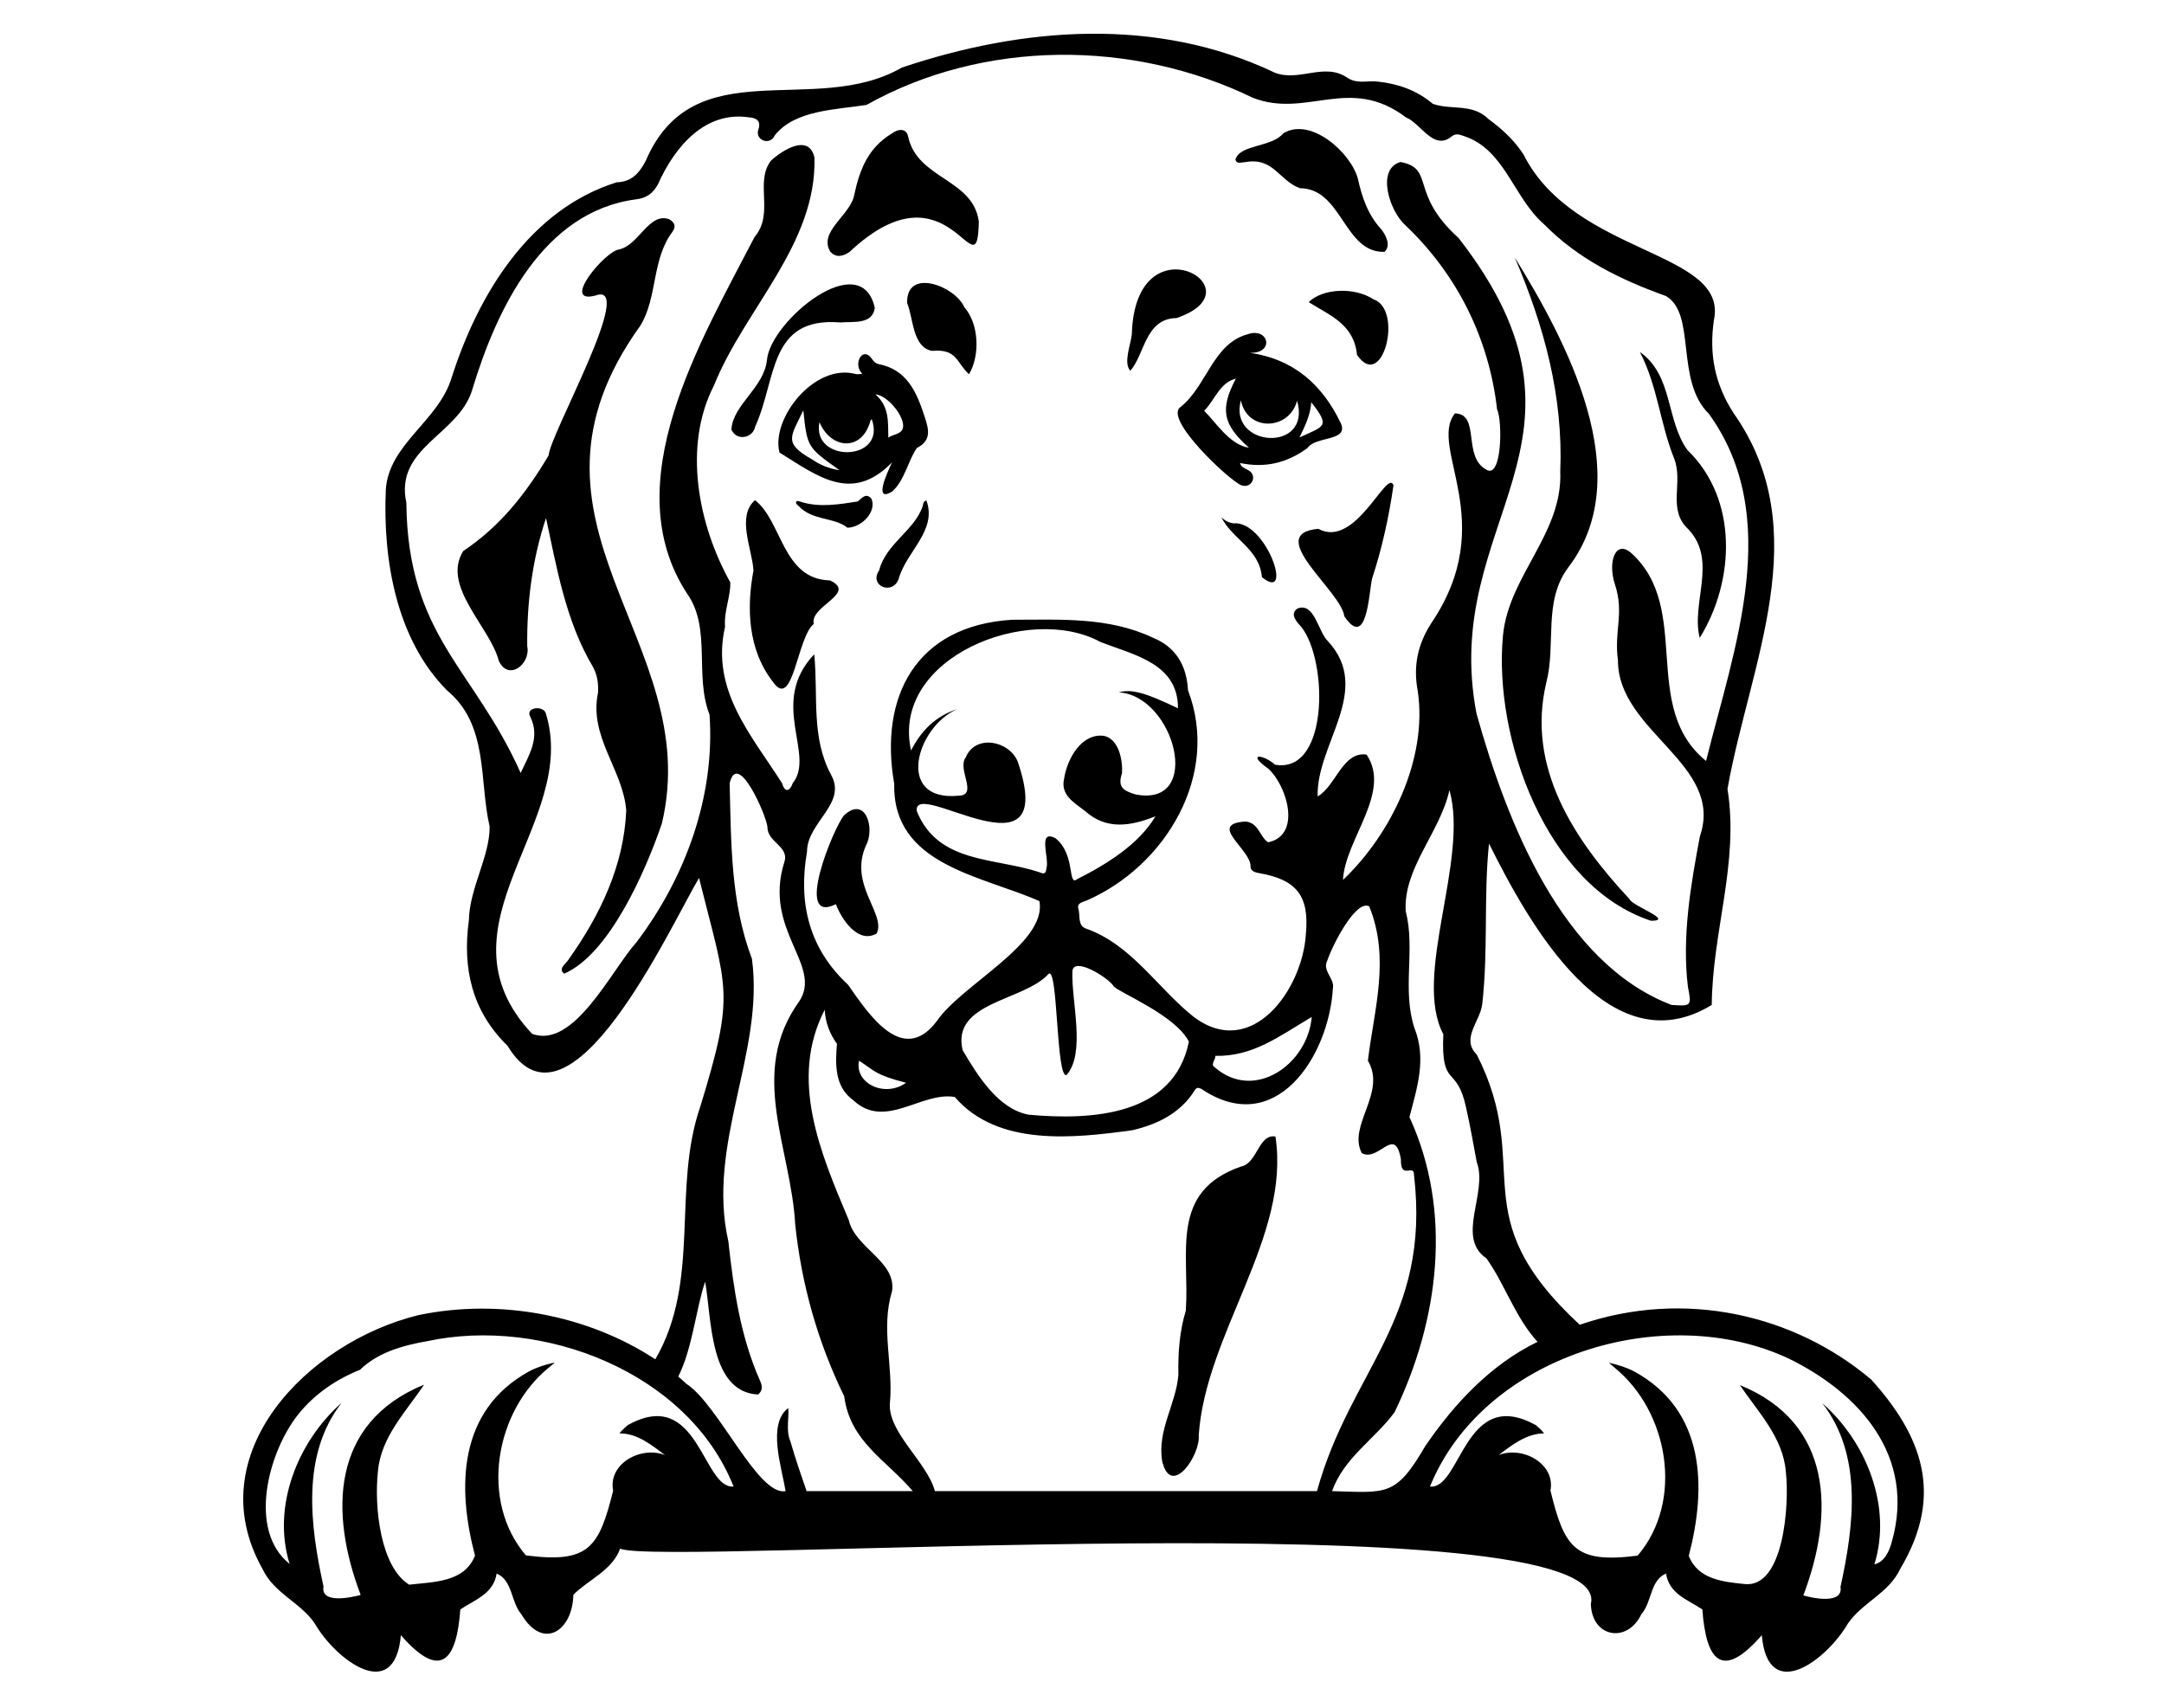 <?xml version="1.0" encoding="utf-8"?>
<!-- Generator: Adobe Illustrator 24.0.1, SVG Export Plug-In . SVG Version: 6.00 Build 0)  -->
<svg version="1.1" id="Layer_1" xmlns="http://www.w3.org/2000/svg" xmlns:xlink="http://www.w3.org/1999/xlink" x="0px" y="0px"
	 viewBox="0 0 990 781.2" style="enable-background:new 0 0 990 781.2;" xml:space="preserve">
<g>
	<g>
		<path d="M306.2,100.3c-9.3-3.4-13.9,11.9-23,13.8c-6.5,0.9-26.9,25.3-10.8,21.1c19.1-7.1-20.8,63.4-21.4,73.1
			c-10.4,17.5-22,32.3-39.1,43.8c-10,16.1,12.2,34.5,16.3,50.2c4.4,9.5,14.7,1.5,13-6.8c-0.2-19.8,2.3-39.7,8.6-58.5
			c4.8,22.1,9,47.3,21.5,68.1c2,3.8,2.5,7.4,2.3,11.7c-4.3,20.3,11.5,35.3,12.9,54c-1.1,25.2-11.9,47.7-26.3,68
			c-1.2,2-5.1,4.3-2.1,6.6c20.6-8.9,37.2-46.7,44.7-68.7c20-83.9-75.1-137.2-9.8-227.8c8-13.3,5-30.2,14.8-43.1
			C309.5,103.2,308.3,101.6,306.2,100.3z"/>
		<path d="M713.8,215.6c1.2,28.4-23.5,47.6-26.2,75c-4.5,46.9,19.8,114.8,67.7,130.6c11,0-8.7-6.8-9.8-9.9
			c-25.4-27.2-47.3-60.3-38.1-99c4.6-17.7-1.6-37.2,10.1-52.8c32.3-42.2-1.4-104.2-24.5-141.7C706.4,149.1,715.2,181.3,713.8,215.6z
			"/>
		<path d="M540.2,186.1c-8.3,5.1,21.9,33.5,27.7,35.9c5,1.7,7.7-4.9,2.8-7.1c-1.3-0.8-2.9-1.1-3.4-3.1c11.5,2.4,21.5,0,30.9-6.9
			c3.7-5.5,19-2.9,15.2-11.3c-8.5-17.8-21.8-29.4-41.6-32.2c11.6,0.3,8.5-11.9-1-8.5C555,157.1,552.1,176.5,540.2,186.1z M599.9,184
			c8.8,11.3,6.1,10.8-5.4,16.1C596.9,195,599.4,190.4,599.9,184z M567.7,183.1c2.8,14.5,22.1,13.9,25.7,0.2
			C600.3,207.3,561.7,204.8,567.7,183.1z M550.9,187.9c4.9-4.9,7.1-12.9,14.5-14.7c-7.4,14-6,21,6,31.6
			C562.7,203.6,556.2,193.2,550.9,187.9z"/>
		<path d="M391.5,171.1c-18.9-5.1-38.9,20.4-34.9,35.9c17.7,11,33.2,23.3,51.5,4.5c-1.9,4-8.9,18.9,0.1,13.3
			c5.7-5.1,7.3-14.3,11.3-19.9c7-3.5,5.2-9,3.6-14c-3.6-11.1-7.9-21.9-21.4-24.4c-0.9-0.2-2-1.1-2.5-1.9c-4.5-7-9.3,2-4.7,6.4
			C393.3,171.1,392.4,171.3,391.5,171.1z M371.6,210.2c-13.5-7.6-9.8-10.4-4.1-22.5c1.8,16.9,1.8,16.9,16.6,27.4
			C378.9,214.3,375.1,212.6,371.6,210.2z M413,196c-0.9,2.8-4.5,2.6-6.6,4.2c-0.2-7.2,0.6-14-5.9-19.8
			C406.2,180.8,414.5,191.2,413,196z M398.2,192.5c0.1-0.3,0.4-0.5,0.6-0.8c7.1,19.7-27.7,20.2-23.9,1.4
			C380.1,205.6,394.4,206.7,398.2,192.5z"/>
		<path d="M388.7,115.2c46-43.2,58.4,20.5,59.1-13.9c-2.7-19.7-28.4-19.3-32.4-39.1c-0.9-3.5-4.3-3.4-7.3-1.2
			c-10.8,6.5-14.7,16.2-17.3,28.1c-1.5,9.2-16.7,16.9-10.9,26.1C382.6,118.1,385.8,117.2,388.7,115.2z"/>
		<path d="M353.6,311.9c9.3,13.4,11-20.4,18.7-26.5c-2.1-8.1,20.1-14,7.4-19.9c-21.8-0.5-21.9-27.2-34.3-36.7
			c-8.6,7.5-1.2,22.5-0.7,32.2C341.5,277.9,342.1,297.2,353.6,311.9z"/>
		<path d="M569.4,74.2c13.3-2.5,15.5,8.3,25.3,11.9c19.4,0.1,20.1,29.7,38.7,29.1c3-2.8,0.8-7.3-1.4-10.2
			c-6.1-6.6-8.9-14.6-10.8-23.3c-3.3-12-21.5-28.2-34-20.8c-5.4,6.6-19.7,5-22,12C565.7,75.3,567.9,74.2,569.4,74.2z"/>
		<path d="M603.1,241.9c-25.3,2.3,10.6,28.5,11.9,40c10.4,15.5,11.2-10.5,12.7-17.2c4.6-14,7.7-28.2,9.8-42.7
			C634.6,214,620.2,251.3,603.1,241.9z"/>
		<path d="M766,210c4.1,10.9-3.3,23.1,6.3,32c13.7,14.4,1.2,33.7,5.3,49.8c16.1-26,17.7-63.4-5.6-85.9c-9.9-13.6-6.5-34.2-21.8-44.9
			C758.4,176.7,759.4,193.7,766,210z"/>
		<path d="M396.2,386.7c4.2-7.8-0.2-22.9-10.1-13.7c-4.9,5.9-23.1,50.3-3.7,40.6c2.7,7.2,10.3,18.3,18.7,13.4
			C405.4,417.9,388.1,404.7,396.2,386.7z"/>
		<path d="M345.5,195.1c9.9-21.6,6-50.3,38.9-47.6c5.8-0.5,14.8,1.1,15.8-6.7c-6.3-28.1-47.6,6-49.3,23.7
			c-1.3,12.9-15.6,20.5-16.3,32C336.9,201.9,344.5,200.5,345.5,195.1z"/>
		<path d="M441.2,140.6c-4.2-9.8-26.7-18.3-26.2-2c2.9,7,2.4,20.3,11.4,21.9c11.6-1,11,5.3,16.9,10.7
			C448.5,162.5,447.8,148,441.2,140.6z"/>
		<path d="M517.1,169.6c6.6-7.4,6.8-23.9,21.1-24.1c39.1-13.1-18.9-46.4-20.4,7.4C517.3,157.7,513.8,166,517.1,169.6z"/>
		<path d="M628.3,136.9c-8.7-5.7-23.2-5-29.6,1.3c9.6,6.1,20.7,10,22.1,24.1C632.5,179.6,642.2,141.5,628.3,136.9z"/>
		<path d="M422.2,231.3c-3.7,11.4-16.8,17.2-20,29.6c-4.9,7.2,6.4,11.7,9,3.7c3.5-12.4,17.7-22,12.6-35.7
			C422.5,229.3,422.3,230.3,422.2,231.3z"/>
		<path d="M365.3,231.4c6.3,6.9,16.4,5.1,22.4,10c6.8-0.2,13.4-7.5,11-13.2c-2.4-3-4.4-0.4-6.3,1.2c-8.6,1.3-17.5,2.9-26.2,0.1
			C363.8,228.5,363.5,230.2,365.3,231.4z"/>
		<path d="M564.2,239.4c-2.2-0.4-3.9-1.2-5.5-2.9c4.9,10.1,17.5,14.5,18.6,27.5C592.2,276.1,579.3,237.9,564.2,239.4z"/>
		<path d="M583.5,519.9c-7.7-1.4-8.3,12.3-15.7,13.7c-33,11.4-23.5,39.5-25.3,65.9c-2.9,9.6-3.6,19.4-3.4,29.4
			c-1.1,13.5-9.8,25.4-7.4,39.6c4.1,16.9,17.6-2.9,16.7-12C551.6,609.9,590.5,565.6,583.5,519.9z"/>
		<path d="M712.8,624.4c0.1,0,0.1-0.1,0.2-0.1C712.9,624.4,712.8,624.4,712.8,624.4z"/>
		<path d="M856.1,631.1c-35.1-29.7-85.4-41.6-133.4-25.1c-54.7-50.7-20.6-71.3-47.1-123.6c-7.4-7.3,1.6-15.2,2.5-23.1
			c2.8-24.3,0.6-49.6,3.1-73.4c18.4,36.9,54.9,102.5,101.9,73.8c0.3-33.9,12.6-65.2,7.2-98.8c10.2-57.5,40.9-117.8,2.8-171.9
			c-8.6-13.3-11.3-27.1-9-42.6c6.7-31.9-63.7-29.4-87.1-75.7c-4.2-6.5-9.8-11.7-16-16.2c-7.4-7.4-17.2-4-25.5-7
			c-7.3-6.2-15.9-9.2-25.4-10.2c-4.5-0.5-9,1.2-13.5-1.6c-10.6-7.5-22.3,2-33.5-2.5c-54-25.7-115.1-20.9-170.5-2.3
			c-40,23.1-95.2-8.7-117.2,42.7c-3,5.7-6.5,9.6-13.3,9.8c-39.9,12.5-63.4,51.4-75.5,89.4c-6.1,20-28.8,30.3-30.1,51.3
			c-1.4,31.9,4.8,68.4,28,91.7c19.2,15.9,14.6,41.2,19.5,62.3c0.1,13.7-9.2,28.1-9.5,42.9c-3,22,1.4,41.5,17.7,57.4
			c28.3,47,74.6-55,87.6-76.8c12.8,51.5,16.7,52,0.6,104.5c-13.1,38,0.4,79.5-20.6,115.7c-31.2-20.5-71.8-27.9-108.4-20.2
			c-50.7,12.4-100.9,63.6-71.3,116.1c5.2,11.2,17.6,15.4,24,25.1c9.4,16.3,36.5,37.1,39.3,5.2c18.4,21.1,25.5,11.3,27.2-11.8
			c6.8-4.5,15.2-7.2,16.6-16.4c7.4,3.1,6.5,13.1,11.3,18.6c10,16.9,23.5,7.5,23.8-8.9c6.7-6.8,17.9-11.2,21.4-21.1
			c17.8,8.4,455.8-23.2,444.1,25.3c0.4,15.3,16.6,18.3,23.1,4.7c4.9-5.5,3.9-15.5,11.3-18.6c1.4,9.3,9.8,11.9,16.6,16.4
			c1.7,23.2,8.8,32.9,27.2,11.8c2.8,31.9,29.8,11.2,39.3-5.2c6.5-9.7,18.8-13.9,24-25.1C889.9,683.3,878.7,656.2,856.1,631.1z
			 M331.7,286.7c-0.6-6.9,2.6-13.9,2.4-20.3c-14.8-26.5-21.7-62.4-7.5-90c14-35,47.1-64.7,46-104.3c-2.5-11.2-14.7-3.4-19.9,1.4
			c-7.6,9.9,1.7,24.2-7.5,34.9c-24.2,46.9-64.1,112.7-30.7,163.4c11,15.8,3.1,37.2,10.1,55.1c2.6,37.3-11,74.5-33.4,104.1
			c-11.4,12.6-28.6,49.1-47.8,41.9c-46.5-49.6,22.2-96.6,6.2-146.9c-1.5-3.4-9.6-2.4-6.9,2.1c4.4,9.3-0.5,16.9-4.5,25.5
			c-21.3-47.9-51.7-62.5-52.3-123.6c-5.5-25.5,24.1-31,30.2-51.9c11.1-36.8,32.3-81.3,74.8-86.9c4.8-0.5,7.9-2.8,10.1-6.9
			c7.6-17,21.4-33.7,41.8-30.6c2.8,0.2,5.5,1.3,4.2,5.4c-1.9,4.9,5.2,7.8,7.4,2.9c9.1-11.7,28-11.8,42-14
			c53.5-30,121.7-30,176.7-3.3c24.7,9.7,44.2-10.6,70.1,9c6.8,2.7,12.6,15.4,20.8,8.8c1.9-1.6,3.7-1,5.6-0.3
			c18.9,6.1,22.7,28.2,36.8,40.4c15.7,16,35.1,25.4,55.7,32.8c14.1,8.1,4.1,38.7,19.7,53.9c34.3,47.6,11.4,107.6-1.3,158.8
			c-30.4-24.8-6.1-69.6-34.2-95.1c-7.2-6.3-10.9,3.9-7.5,14.3c4.4,13.3-0.5,21.3,1.4,34.8c-0.1,32.6,48.8,47.5,37.5,80.4
			c-4.2,22.2-8.3,46-5.5,68.9c1.7,8.8,1.7,8.9-7.5,8.3c-50.2-19.2-75.3-83.6-89.2-133.2c-17.1-88.9,64.2-124.6-8.2-217.6
			c-22.8-20.6-10.6-31.7-26.6-34.8c-11.3,3.3-4.9,22.6,2.2,28.9c23.8,22.6,38.3,51.9,42,84.3c2.5,5,2.3,31.8-4.8,27.6
			c-11.3-5.9-2.6-25.5-14.5-25.8c-12.4,15.8,20.8,49.4-10.9,96.1c-6,9.4-8.3,19.4-6.1,30.9c4.6,31-12.2,65.6-34.2,86.4
			c0.9-18.5,22.4-40.1,10.8-57.3c-10.9-1.7-14.2,14.6-22.4,19.1c-0.7-23.9,25.5-48.7,4.6-71.1c-4.4-4.3-6.1-18-13.9-14.8
			c-2.9,2.1-1.3,4.7,0.5,6.9c13.5,13.1,14.9,69-10.7,64.5c-5.5-4.9-13.3-5.4-3.1,1.8c8.6,7.8,15.4,30.4,0,33.7
			c-3.8-2.2-4.3-9-10.4-9.5c-17.8,1.1,2.8,12.9,2.3,20.7c0.1,1.9,2,2.6,3.9,2.9c17.4,3,23.1,10.6,21.4,28.1
			c-1.6,25.3-24.9,57.8-51.5,37.5c-16.5-13.2-28.3-32.9-49-40.2c-4.1-1.4-2.6-6.1-3.6-9.3c-0.7-2.5,2.3-2.9,3.9-3.6
			c36.1-15.8,61.1-57.5,46.3-96.1c-0.6-11.3-5.5-19.8-16.1-24.1c-20.2-9.6-42.6-8.2-64.4-8.2c-44,2.7-60.9,35.2-53.9,75.1
			c-0.8,37.2,40,41.9,66.4,53.6c3.7,19.3-35.9,38.4-47,55c-15.6,20.5-31.2-3.4-40.5-16.7c-17.9-16.6-22.9-37.4-18.8-60.9
			c0-13.4,18.3-21.9,11.1-35c-9.4-17.4-5.9-36.1-7.8-55.3c-21,22.1,0.7,45.8-9.8,58.9c-1.5,4.2-3.8,4.2-4.9,0.1
			C343.5,335.9,325.1,315.6,331.7,286.7z M600.1,465.2c-1.8,21.6-26.3,39-44.5,22.9c-1.9-1.1,0.5-3.3,0.4-5.1
			C573.3,483.3,584.9,474.2,600.1,465.2z M465.6,348.4c-3.9-9.6-19.4-12.7-23.8-1.9c-4.1,5.3,6,17.4-3.4,17.5
			c-29.1,2.7-19.1-31.6-0.5-39.6c-9.7,3.1-16.4,9.7-21.1,18.9c-9.5-42.5,53.9-67.6,86.7-49.6c15.6,6,35.5,9.9,35.4,30.3
			c-15-7.2-21.2-8.9-27.1-7.3c25.7,1.6,38.9,52.8,7.7,46.7c-5.7-1.7-8.3-3.4-6.2-9.7c0.4-5.8-1.4-15.7-8.3-17.1
			c-10.4-1.3-16.9,10.8-18.2,19.7c-1.7,7.3,4.5,10.8,9.6,14.7c9.7,8.7,20.7,7,32.2,2.4c-7.5,12.8-22.4,22-35.9,28.8
			c-4.3,3.4-0.6-11.5-9.9-18.8c-8.4-4.3-2.5,9.8-4.1,13.8c-0.1,2-0.8,2.9-2.9,1.9c-20.7-7-46.6-3.8-56.4-28.1
			C417.6,355.2,485,405.4,465.6,348.4z M479.7,445.5c4.4-3.8,3.4,48.7,8.3,46.2c8.8-10.2,2.1-33.5,2.6-47.4c0.5-7,16.7,3,19,7
			c2.6,2.8,28.3,13.2,34.3,25.2c-6.8,33.7-43.9,36.1-73.4,33.4c-13.9-2.7-23.2-17.8-30.1-29.5C435.1,458.2,468.5,458,479.7,445.5z
			 M414.5,495.3c-9.7,7-23.7,0.3-21.5-10.1C400,489.7,400.1,491.6,414.5,495.3z M335.6,680c-14.2,1.3-16-46-48.2-28.2
			c0,0,0-0.1,0-0.1c-1.3,1.3-2.9,2.4-4,4c8.1-0.1,14.7,5.3,20.8,9.9c-10.9-4.3-26.1,3.9-23.7,16.3c0,0,0-0.1,0-0.1
			c0,0.1,0,0.1,0,0.2c0,0,0,0,0-0.1c-6.5,26.2-11.2,33.3-39.9,29.6c-21.3-24.9-14.2-66,10.7-86.1c0,0,2.8-2.2,2.3-2.1
			c-4,0.9-7.9,2.1-11.5,4c-32.7,18-33,53.2-24.8,84.3c-4.8,12.3-19,12-30.1,13.3c-13.1-8.1-16.1-35.3-14.3-51.8
			c1.3-15.8,13.1-27.6,21.1-39.7c-42.8,17.5-43.2,58.8-29,96.2c-4.1,1.1-18.4,4.3-17-3.9c-6.1-27.7-10.3-60.1,8.3-84
			c-20.1,17.7-32,47.4-23.8,73.7c-19.4-15.4-9.7-51.5,4.1-68.6c7.3-9.1,17.3-15.9,28.1-20.2c8.2-8,19.8-11.2,30.8-13.1
			C248.1,602.2,314.8,627.6,335.6,680C335.6,680,335.6,680,335.6,680z M361.6,659.3c-2.2-4.9-0.5-11.1-1-15.2c-9.7,7.4-3,27-1.2,38
			c-12.6,2.4-30.7-39.6-45.4-49.1c-1.2-1.1-2.5-2.3-3.7-3.3c6.6-13.2,8-30.8,12.3-43.4c3,16.9,1.9,50.5,24.2,51.6
			c2.2-1.7,2-4,0.9-6.3c-9-20.3-12.1-42-14.5-63.8c-10.1-44.6,16.6-86.4,10.8-129.2c-9.8-25.9-9.5-53.2-10.2-80.3
			c3.6-15.5,16.7,14.4,17.3,20c-0.1,7,10.2,8.9,7.7,16.1c-9.8,31.2,17.8,47.2,6.8,63.7c-23.5,32.7-3.7,66.9-1.8,102.1
			c2.9,27.4,10.3,53.7,22.4,78.5c2.8,20.9,18.9,28.8,31.4,43.4h-48.6C366.4,674.6,363.8,667,361.6,659.3z M602.5,682.1H427.7
			c-3.5-13.2-21.5-26.8-20.6-40.1c1.7-17.2-4.3-34.3,1-51.3c2.1-13.7-16.9-19.8-19.8-32.6c-12.8-30.4-27.5-64.3-11-96.2
			c0.3,5.9,2.3,11,5.6,15.6c-0.8,9.5-1.1,19.7,7.6,25.9c14.5,13.5,31.1-4.2,46.3-1.6c19.6,22.8,54.4,18.9,81.3,15.2
			c11.4-2.7,21.9-7.7,28.5-18.3c0.9-1.4,1.6-1.2,3-0.6c33.9,22.9,58.4-14.8,60.2-46.2c0.8-4.4-5.1-7.8-2.5-12.7
			c2.2-6.7,13-27.9,19.1-24.6c9.7,23.8,2.2,47.2-0.6,70.6c8.7,14.7-9.4,29.6-2.8,42.3c7.9,4.2,15.1-13.1,17.9,2.8
			c-0.2,9.9,6.1,1.6,6,7.3C654.6,603.7,617.8,626.6,602.5,682.1z M652.1,661.4c-13.6,23.3-17.5,21.4-42.7,20.7
			c5.5-15.4,19.4-23.6,28.6-36.1c20.3-42,26.7-91.8,6.8-135c3.5-13.5,7.9-26.6,2.3-40.7c-5.8-17.6,0.5-35.9-4-53.5
			c-1.2-19.7,15.8-36.1,20-55.4c9,32.1-17,84.9-2.8,111.7c-1.1,25.4,6.1,13.4,10.4,33.5c1.9,8.3,3.3,16.7,4.9,25
			c5.2,14.1-9.7,34.4,4.4,44c8.4,11.7,13.2,27.1,23.4,38.2C682,624.2,665.3,642.1,652.1,661.4z M865.5,705.2
			c-1.1,4.2-3.3,9.3-8,10.4c8.2-26.3-3.6-56-23.8-73.7c18.6,23.9,14.4,56.2,8.3,84c1.3,8.2-13,5.1-17,3.9
			c14.2-37.4,13.7-78.8-29-96.2c8,12,19.8,23.9,21,39.7c1.7,14.8-0.9,53.3-18.9,51.3c-9.9-1-21.4-2.2-25.5-12.9
			c8.1-31.1,7.8-66.4-24.9-84.3c-3.6-1.9-7.5-3.1-11.5-4c-0.5-0.2,2.3,2,2.3,2.1c24.9,20.1,32,61.2,10.7,86.1
			c-28.7,3.7-33.5-3.5-39.9-29.8c0,0,0,0.1,0,0.1c2.4-12.4-12.8-20.6-23.7-16.3c6.1-4.6,12.8-9.9,20.8-9.9c-1.1-1.6-2.6-2.7-4-4
			c0,0,0,0.1,0,0.1c-32.4-17.8-34,29.7-48.2,28.2c24.4-60,107.1-85.2,164-58.6C851,637.4,876.5,666.3,865.5,705.2z"/>
		<path d="M277,624.3c0.1,0,0.1,0.1,0.2,0.1C277.1,624.4,277,624.4,277,624.3z"/>
	</g>
</g>
</svg>
